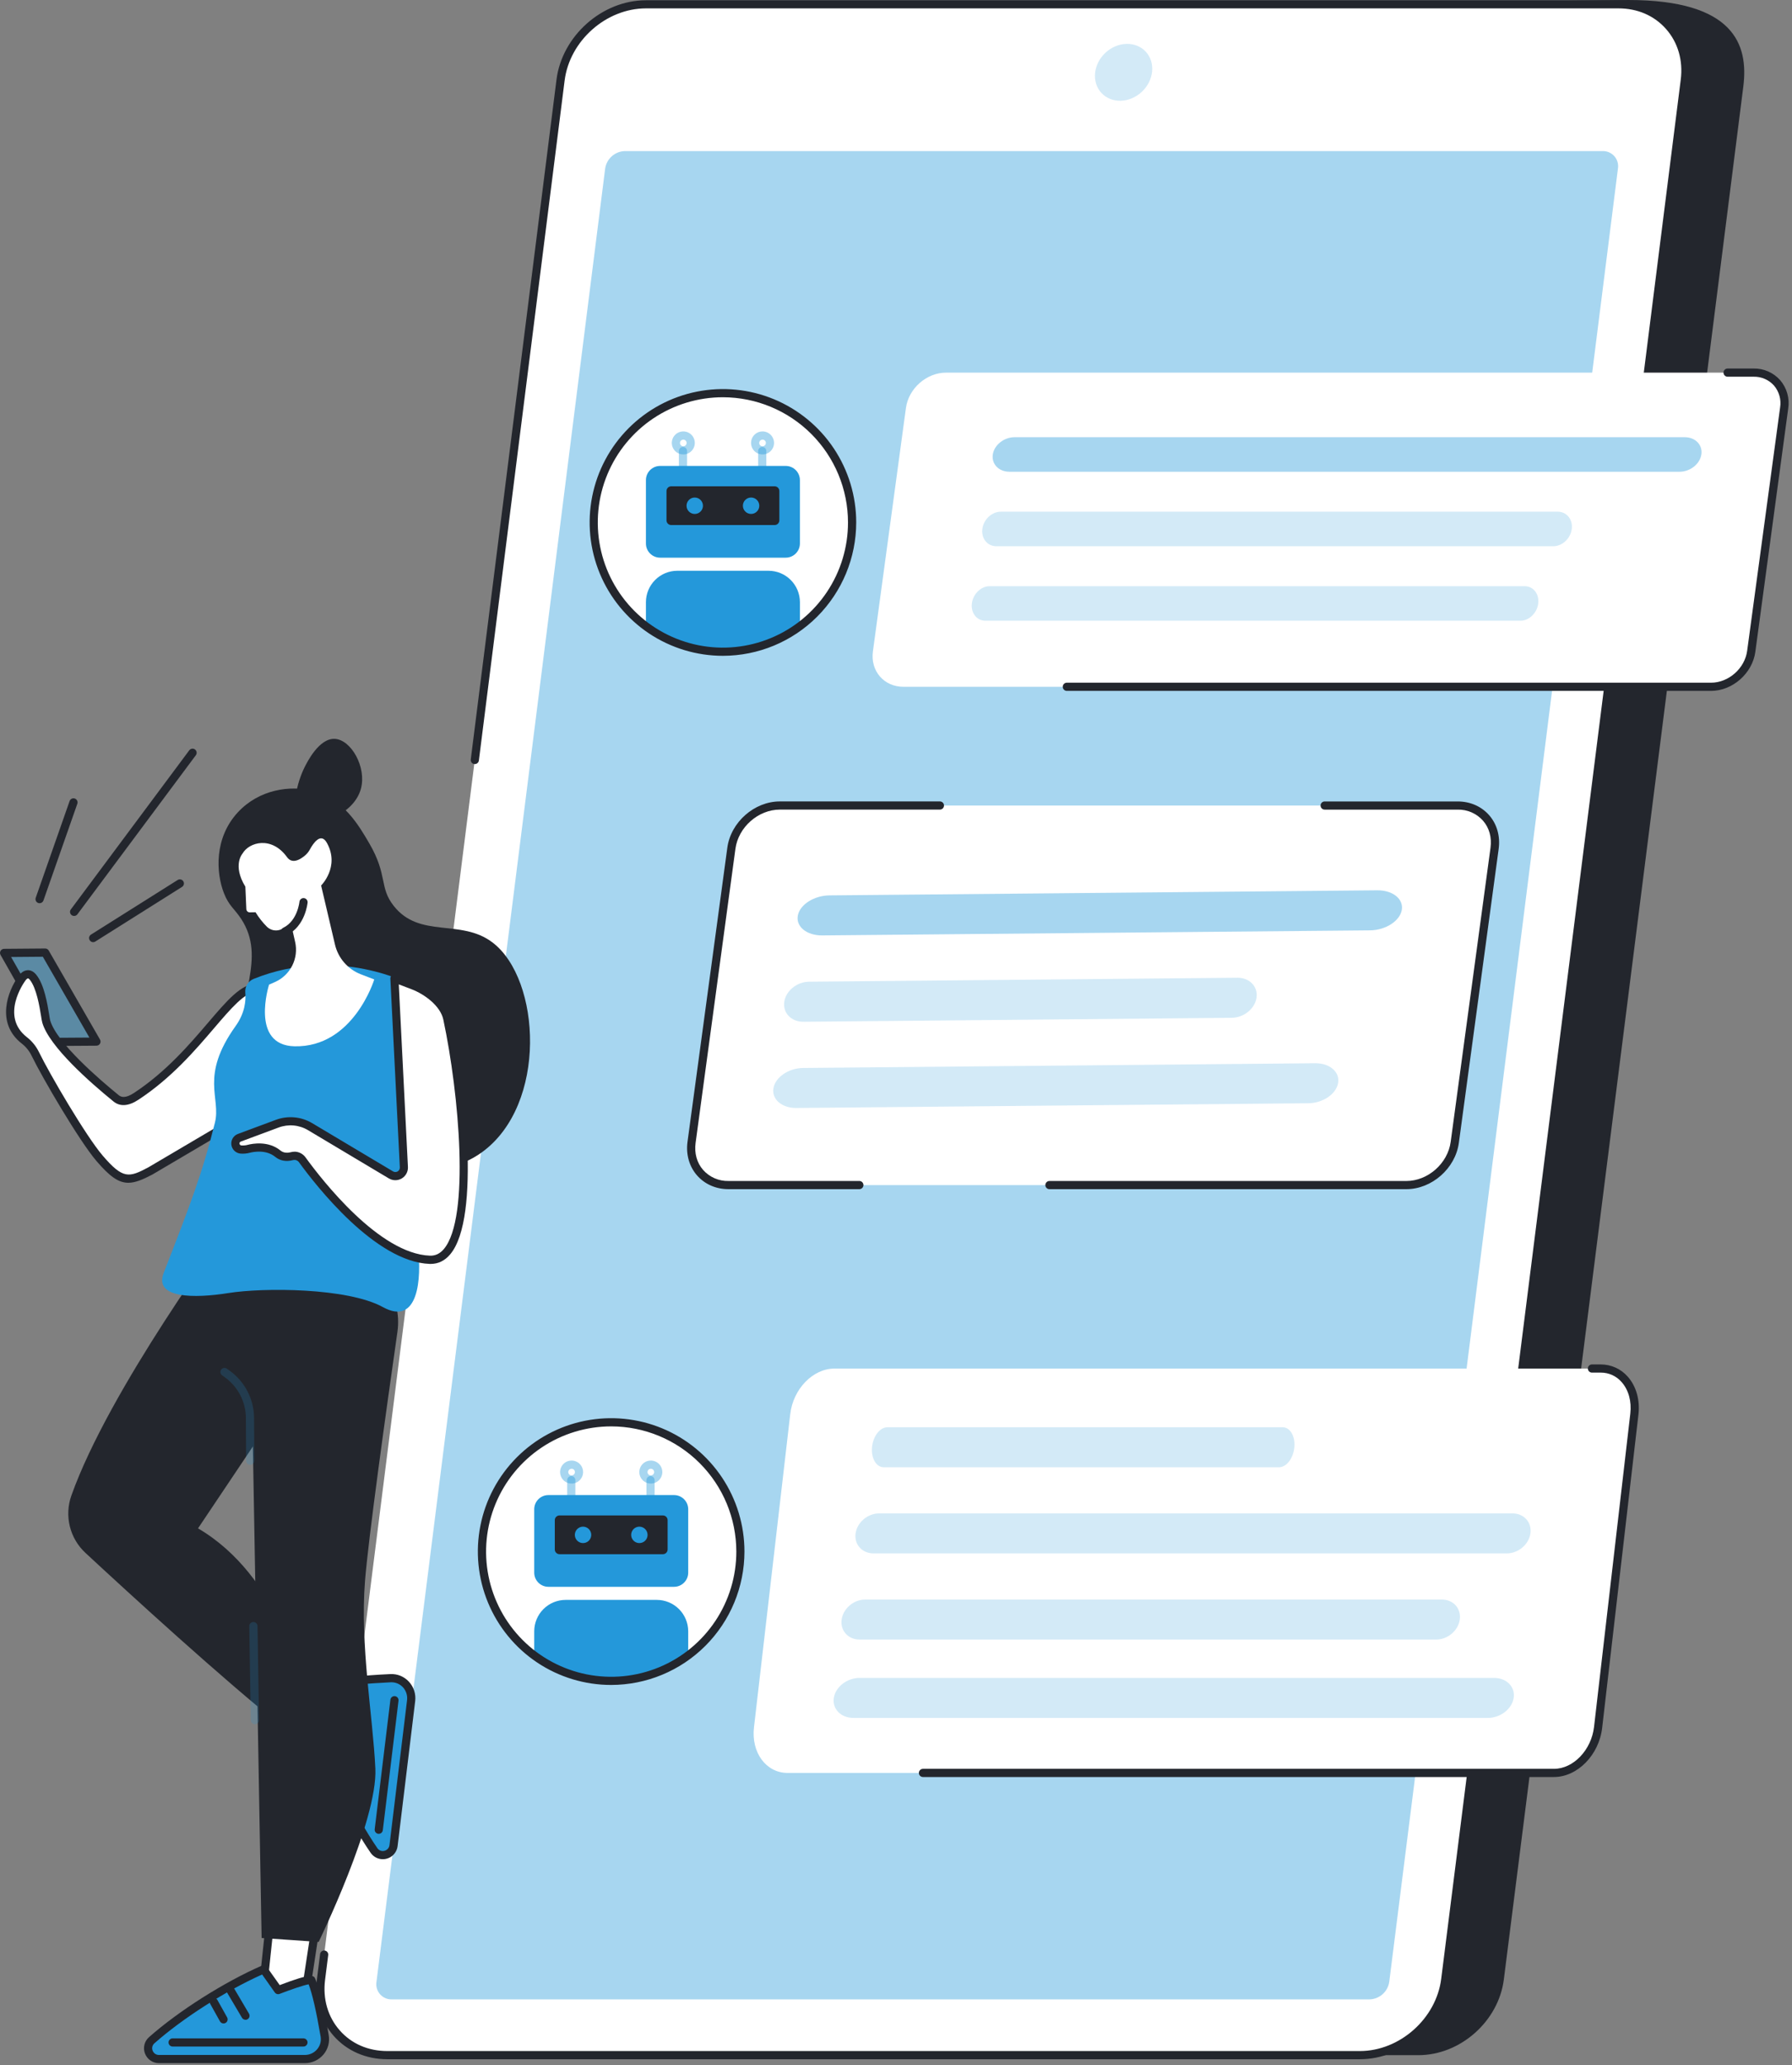 <svg xmlns="http://www.w3.org/2000/svg" width="422" height="486" viewBox="0 0 422 486" fill="none"><rect x="0" y="0" width="422" height="486" fill="#808080" stroke="none"/><g clip-path="url(#clip0_220_293)"><path d="M334.02 483.662H105.001C95.131 483.662 88.14 475.684 89.386 465.849L145.777 20.353C147.022 10.518 156.033 2.54 165.903 2.54L383.426 0C408.392 0 411.783 10.518 410.537 20.353L354.14 465.849C352.901 475.684 343.89 483.662 334.02 483.662Z" fill="#23262D"></path><path d="M320.234 483.662H91.216C81.346 483.662 74.355 475.662 75.601 465.791L131.992 18.879C133.237 9.009 142.248 1.011 152.118 1.011H381.134C391.004 1.011 397.994 9.011 396.749 18.879L340.358 465.791C339.113 475.662 330.105 483.662 320.234 483.662Z" fill="white"></path><path d="M88.655 466.406L142.509 39.681C142.672 38.556 143.228 37.525 144.078 36.77C144.928 36.015 146.017 35.585 147.153 35.556H377.403C377.926 35.542 378.445 35.644 378.924 35.854C379.403 36.065 379.83 36.378 380.174 36.772C380.519 37.165 380.772 37.63 380.916 38.133C381.06 38.636 381.092 39.165 381.008 39.681L327.155 466.406C326.991 467.531 326.436 468.562 325.586 469.317C324.736 470.072 323.646 470.502 322.51 470.531H92.257C91.735 470.544 91.216 470.442 90.737 470.232C90.258 470.021 89.832 469.708 89.488 469.314C89.144 468.921 88.891 468.456 88.747 467.953C88.603 467.451 88.572 466.922 88.655 466.406Z" fill="#2498DA" fill-opacity="0.4"></path><path d="M268.9 21.602C271.77 18.906 272.171 14.67 269.795 12.14C267.419 9.609 263.165 9.743 260.295 12.439C257.425 15.134 257.024 19.371 259.4 21.901C261.776 24.431 266.029 24.297 268.9 21.602Z" fill="#2498DA" fill-opacity="0.2"></path><path d="M320.236 484.622H91.217C86.189 484.622 81.695 482.666 78.563 479.107C75.431 475.547 74.005 470.743 74.647 465.666L75.373 459.918C75.383 459.788 75.419 459.661 75.479 459.545C75.54 459.429 75.623 459.327 75.724 459.245C75.826 459.162 75.942 459.101 76.068 459.065C76.193 459.029 76.325 459.019 76.454 459.035C76.584 459.052 76.709 459.094 76.821 459.16C76.934 459.226 77.032 459.314 77.109 459.419C77.187 459.524 77.242 459.644 77.272 459.771C77.302 459.898 77.305 460.03 77.283 460.159L76.557 465.904C75.976 470.427 77.213 474.662 80.009 477.835C82.804 481.008 86.749 482.692 91.217 482.692H320.236C329.621 482.692 338.234 475.054 339.396 465.666L395.798 18.759C396.379 14.236 395.142 10.001 392.346 6.83C389.551 3.66 385.603 1.971 381.138 1.971H152.117C142.734 1.971 134.118 9.611 132.957 19L112.766 179.019C112.723 179.263 112.588 179.481 112.389 179.628C112.19 179.775 111.942 179.84 111.696 179.809C111.451 179.778 111.227 179.653 111.07 179.462C110.914 179.27 110.837 179.025 110.856 178.779L131.047 18.759C132.347 8.442 141.796 0.061 152.117 0.061H381.135C386.16 0.061 390.654 2.017 393.786 5.576C396.919 9.135 398.344 13.943 397.705 19.02L341.314 465.909C340.014 476.23 330.559 484.622 320.236 484.622Z" fill="#23262D"></path><path d="M343.272 189.578C348.828 189.578 352.721 194.081 351.981 199.634L342.607 268.842C341.855 274.395 336.743 278.898 331.187 278.898H171.553C165.997 278.898 162.107 274.395 162.859 268.842L172.232 199.634C172.987 194.081 178.099 189.578 183.653 189.578H343.272Z" fill="white"></path><path d="M202.422 279.859H171.551C168.599 279.859 165.969 278.698 164.143 276.617C162.317 274.535 161.498 271.681 161.902 268.712L171.278 199.498C172.091 193.492 177.642 188.606 183.651 188.606H221.286C221.416 188.599 221.547 188.618 221.67 188.663C221.793 188.709 221.906 188.778 222.001 188.868C222.096 188.958 222.172 189.067 222.224 189.187C222.276 189.308 222.302 189.437 222.302 189.568C222.302 189.699 222.276 189.829 222.224 189.949C222.172 190.07 222.096 190.178 222.001 190.268C221.906 190.358 221.793 190.428 221.67 190.473C221.547 190.518 221.416 190.538 221.286 190.531H183.651C178.568 190.531 173.874 194.667 173.186 199.756L163.809 268.961C163.481 271.385 164.099 273.653 165.591 275.348C166.339 276.184 167.259 276.848 168.288 277.294C169.317 277.74 170.43 277.958 171.551 277.932H202.422C202.668 277.945 202.9 278.052 203.069 278.231C203.238 278.41 203.333 278.647 203.333 278.894C203.333 279.14 203.238 279.377 203.069 279.556C202.9 279.735 202.668 279.843 202.422 279.856V279.859Z" fill="#23262D"></path><path d="M331.174 279.859H247.083C246.837 279.846 246.605 279.738 246.436 279.559C246.266 279.38 246.172 279.143 246.172 278.897C246.172 278.65 246.266 278.413 246.436 278.234C246.605 278.055 246.837 277.948 247.083 277.935H331.174C336.257 277.935 340.952 273.798 341.625 268.712L351.002 199.507C351.33 197.083 350.712 194.816 349.219 193.12C348.472 192.284 347.552 191.62 346.523 191.174C345.494 190.728 344.381 190.511 343.26 190.537H312C311.869 190.544 311.738 190.524 311.615 190.479C311.492 190.434 311.38 190.364 311.284 190.274C311.189 190.184 311.114 190.076 311.062 189.955C311.01 189.835 310.983 189.705 310.983 189.574C310.983 189.443 311.01 189.313 311.062 189.193C311.114 189.073 311.189 188.964 311.284 188.874C311.38 188.784 311.492 188.714 311.615 188.669C311.738 188.624 311.869 188.605 312 188.612H343.274C346.226 188.612 348.857 189.773 350.685 191.854C352.514 193.936 353.327 196.79 352.924 199.762L343.547 268.967C342.734 274.976 337.184 279.859 331.174 279.859Z" fill="#23262D"></path><path d="M322.628 218.948L193.644 220.138C189.986 220.173 187.405 218.089 187.876 215.493C188.346 212.898 191.693 210.753 195.351 210.718L324.334 209.525C327.992 209.493 330.576 211.577 330.106 214.17C329.635 216.762 326.285 218.916 322.628 218.948Z" fill="#2498DA" fill-opacity="0.4"></path><path d="M290.066 239.528L189.207 240.46C186.347 240.486 184.324 238.399 184.687 235.795C185.05 233.191 187.662 231.06 190.522 231.034L291.381 230.102C294.243 230.076 296.267 232.163 295.904 234.767C295.541 237.371 292.925 239.502 290.066 239.528Z" fill="#2498DA" fill-opacity="0.2"></path><path d="M308.126 259.634L187.532 260.751C184.115 260.783 181.697 258.699 182.138 256.106C182.579 253.514 185.703 251.369 189.123 251.337L309.716 250.222C313.136 250.19 315.552 252.274 315.113 254.867C314.675 257.459 311.545 259.605 308.126 259.634Z" fill="#2498DA" fill-opacity="0.2"></path><path d="M412.952 87.694C417.55 87.694 420.77 91.422 420.149 96.02L412.389 153.305C411.765 157.904 407.532 161.631 402.934 161.631H212.758C208.162 161.631 204.94 157.904 205.561 153.305L213.338 96.02C213.959 91.422 218.192 87.694 222.79 87.694H412.952Z" fill="white"></path><path d="M402.938 162.592H251.282C251.151 162.599 251.021 162.579 250.898 162.534C250.775 162.489 250.662 162.419 250.567 162.329C250.472 162.239 250.396 162.131 250.344 162.01C250.292 161.89 250.266 161.76 250.266 161.629C250.266 161.498 250.292 161.369 250.344 161.248C250.396 161.128 250.472 161.019 250.567 160.929C250.662 160.839 250.775 160.769 250.898 160.724C251.021 160.679 251.151 160.66 251.282 160.667H402.938C407.067 160.667 410.878 157.308 411.438 153.177L419.198 95.889C419.345 94.978 419.293 94.046 419.046 93.157C418.798 92.268 418.361 91.443 417.764 90.739C417.161 90.065 416.419 89.529 415.589 89.169C414.759 88.809 413.861 88.634 412.957 88.655H406.887C406.756 88.662 406.625 88.642 406.502 88.597C406.379 88.552 406.266 88.483 406.171 88.392C406.076 88.302 406 88.194 405.948 88.073C405.897 87.953 405.87 87.823 405.87 87.692C405.87 87.561 405.897 87.432 405.948 87.311C406 87.191 406.076 87.083 406.171 86.993C406.266 86.902 406.379 86.833 406.502 86.788C406.625 86.743 406.756 86.723 406.887 86.73H412.957C414.136 86.707 415.306 86.94 416.386 87.413C417.466 87.886 418.43 88.588 419.213 89.471C419.992 90.38 420.565 91.448 420.892 92.601C421.219 93.754 421.292 94.964 421.105 96.147L413.36 153.435C412.661 158.484 407.993 162.592 402.938 162.592Z" fill="#23262D"></path><path d="M395.526 111.02H237.701C235.207 111.02 233.456 109.197 233.796 106.956C234.136 104.715 236.429 102.892 238.926 102.892H396.751C399.244 102.892 400.995 104.715 400.655 106.956C400.316 109.197 398.019 111.02 395.526 111.02Z" fill="#2498DA" fill-opacity="0.4"></path><path d="M365.78 128.551H234.636C232.526 128.551 231.045 126.728 231.333 124.487C231.62 122.246 233.562 120.423 235.687 120.423H366.831C368.944 120.423 370.422 122.246 370.137 124.487C369.853 126.728 367.893 128.551 365.78 128.551Z" fill="#2498DA" fill-opacity="0.2"></path><path d="M358.049 146.083H232.059C230.027 146.083 228.592 144.259 228.865 142.018C229.138 139.777 231.016 137.954 233.054 137.954H359.045C361.077 137.954 362.511 139.777 362.238 142.018C361.965 144.259 360.087 146.083 358.049 146.083Z" fill="#2498DA" fill-opacity="0.2"></path><path d="M376.97 322.08C382.03 322.08 385.577 326.876 384.892 332.792L376.352 406.529C375.664 412.445 371.007 417.241 365.947 417.241H185.473C180.413 417.241 176.868 412.445 177.553 406.529L186.094 332.792C186.779 326.876 191.436 322.08 196.496 322.08H376.97Z" fill="white"></path><path d="M301.194 345.302H208.114C206.352 345.302 205.116 343.195 205.354 340.596C205.592 337.998 207.217 335.888 208.979 335.888H302.047C303.812 335.888 305.046 337.995 304.808 340.596C304.57 343.198 302.959 345.302 301.194 345.302Z" fill="#2498DA" fill-opacity="0.2"></path><path d="M354.831 365.576H205.715C203.013 365.576 201.117 363.468 201.483 360.87C201.848 358.272 204.339 356.161 207.042 356.161H356.17C358.875 356.161 360.768 358.269 360.402 360.87C360.036 363.471 357.534 365.576 354.831 365.576Z" fill="#2498DA" fill-opacity="0.2"></path><path d="M338.224 385.85H202.416C199.722 385.85 197.832 383.742 198.198 381.144C198.563 378.546 201.043 376.436 203.737 376.436H339.545C342.242 376.436 344.129 378.543 343.766 381.144C343.403 383.745 340.918 385.85 338.224 385.85Z" fill="#2498DA" fill-opacity="0.2"></path><path d="M350.386 404.293H200.98C198.027 404.293 195.958 402.186 196.358 399.588C196.759 396.989 199.476 394.879 202.428 394.879H351.835C354.787 394.879 356.857 396.986 356.456 399.588C356.056 402.189 353.338 404.293 350.386 404.293Z" fill="#2498DA" fill-opacity="0.2"></path><path d="M200.677 123.32C200.874 106.517 187.412 92.737 170.609 92.54C153.806 92.344 140.025 105.806 139.828 122.609C139.632 139.412 153.094 153.192 169.897 153.389C186.7 153.585 200.481 140.123 200.677 123.32Z" fill="white"></path><path d="M188.374 147.386V141.696C188.368 139.742 187.588 137.869 186.206 136.488C184.824 135.106 182.951 134.328 180.997 134.322H159.486C157.532 134.328 155.659 135.106 154.277 136.488C152.895 137.869 152.116 139.742 152.109 141.696V147.563C152.109 150.594 170.239 153.389 170.239 153.389C170.239 153.389 188.374 150.771 188.374 147.386Z" fill="#2498DA"></path><path d="M170.24 154.339C164.032 154.339 157.964 152.497 152.803 149.048C147.642 145.599 143.619 140.697 141.244 134.961C138.869 129.226 138.248 122.915 139.459 116.827C140.67 110.738 143.66 105.146 148.05 100.757C152.439 96.367 158.032 93.378 164.121 92.167C170.209 90.957 176.52 91.578 182.255 93.954C187.99 96.33 192.892 100.353 196.341 105.514C199.789 110.676 201.63 116.744 201.63 122.952C201.621 131.274 198.311 139.252 192.426 145.137C186.541 151.021 178.562 154.331 170.24 154.339ZM170.24 93.489C164.413 93.488 158.716 95.215 153.87 98.452C149.024 101.688 145.247 106.289 143.016 111.673C140.785 117.056 140.201 122.981 141.337 128.696C142.473 134.412 145.279 139.662 149.399 143.783C153.519 147.904 158.769 150.711 164.484 151.848C170.199 152.985 176.124 152.402 181.508 150.172C186.892 147.943 191.493 144.166 194.731 139.321C197.969 134.476 199.697 128.779 199.697 122.952C199.688 115.142 196.581 107.654 191.059 102.131C185.537 96.608 178.05 93.5 170.24 93.489Z" fill="#23262D"></path><path d="M179.498 111.284C179.242 111.284 178.998 111.182 178.818 111.001C178.638 110.82 178.537 110.576 178.537 110.321V106.198C178.529 106.067 178.549 105.937 178.594 105.814C178.639 105.691 178.709 105.578 178.799 105.483C178.889 105.388 178.998 105.312 179.118 105.26C179.238 105.208 179.368 105.182 179.499 105.182C179.63 105.182 179.76 105.208 179.88 105.26C180 105.312 180.109 105.388 180.199 105.483C180.289 105.578 180.359 105.691 180.404 105.814C180.449 105.937 180.468 106.067 180.461 106.198V110.321C180.461 110.576 180.36 110.821 180.179 111.002C179.998 111.183 179.753 111.284 179.498 111.284Z" fill="#2498DA" fill-opacity="0.4"></path><path d="M179.575 106.947C179.039 106.948 178.515 106.79 178.069 106.492C177.623 106.195 177.276 105.772 177.07 105.277C176.865 104.782 176.811 104.238 176.915 103.712C177.019 103.187 177.277 102.704 177.656 102.325C178.034 101.946 178.517 101.687 179.042 101.583C179.568 101.478 180.113 101.531 180.608 101.736C181.103 101.941 181.526 102.288 181.824 102.734C182.121 103.179 182.28 103.703 182.28 104.239C182.28 104.956 181.994 105.644 181.487 106.152C180.98 106.66 180.292 106.946 179.575 106.947ZM179.575 103.464C179.419 103.463 179.267 103.509 179.138 103.595C179.009 103.68 178.908 103.803 178.848 103.946C178.789 104.09 178.773 104.247 178.803 104.4C178.833 104.552 178.908 104.692 179.018 104.802C179.127 104.912 179.267 104.986 179.42 105.016C179.572 105.047 179.73 105.031 179.873 104.971C180.016 104.911 180.139 104.81 180.225 104.681C180.311 104.552 180.356 104.4 180.356 104.245C180.356 104.142 180.337 104.039 180.298 103.944C180.259 103.849 180.202 103.762 180.129 103.689C180.056 103.616 179.97 103.557 179.875 103.518C179.78 103.478 179.678 103.458 179.575 103.458V103.464Z" fill="#2498DA" fill-opacity="0.4"></path><path d="M160.836 111.284C160.581 111.284 160.336 111.183 160.155 111.002C159.974 110.821 159.873 110.576 159.873 110.321V106.198C159.865 106.067 159.885 105.937 159.93 105.814C159.975 105.691 160.045 105.578 160.135 105.483C160.225 105.388 160.334 105.312 160.454 105.26C160.574 105.208 160.704 105.182 160.835 105.182C160.966 105.182 161.096 105.208 161.216 105.26C161.336 105.312 161.445 105.388 161.535 105.483C161.625 105.578 161.695 105.691 161.74 105.814C161.785 105.937 161.804 106.067 161.797 106.198V110.321C161.797 110.576 161.696 110.82 161.516 111.001C161.336 111.182 161.091 111.284 160.836 111.284Z" fill="#2498DA" fill-opacity="0.4"></path><path d="M160.912 106.947C160.376 106.947 159.852 106.788 159.407 106.491C158.961 106.193 158.614 105.77 158.409 105.275C158.204 104.78 158.151 104.236 158.255 103.71C158.36 103.185 158.618 102.702 158.996 102.324C159.375 101.945 159.858 101.687 160.383 101.582C160.909 101.478 161.453 101.531 161.948 101.736C162.443 101.941 162.866 102.289 163.164 102.734C163.461 103.179 163.62 103.703 163.62 104.239C163.619 104.957 163.333 105.645 162.825 106.152C162.318 106.66 161.63 106.946 160.912 106.947ZM160.912 103.464C160.756 103.463 160.604 103.509 160.475 103.595C160.346 103.68 160.245 103.803 160.185 103.946C160.125 104.09 160.11 104.247 160.14 104.4C160.17 104.552 160.245 104.692 160.354 104.802C160.464 104.912 160.604 104.986 160.757 105.016C160.909 105.047 161.067 105.031 161.21 104.971C161.353 104.911 161.476 104.81 161.562 104.681C161.648 104.552 161.693 104.4 161.693 104.245C161.693 104.142 161.674 104.039 161.635 103.944C161.596 103.849 161.538 103.762 161.466 103.689C161.393 103.616 161.307 103.557 161.212 103.518C161.117 103.478 161.015 103.458 160.912 103.458V103.464Z" fill="#2498DA" fill-opacity="0.4"></path><path d="M185.032 109.655H155.448C153.604 109.655 152.109 111.15 152.109 112.994V127.904C152.109 129.747 153.604 131.242 155.448 131.242H185.032C186.876 131.242 188.371 129.747 188.371 127.904V112.994C188.371 111.15 186.876 109.655 185.032 109.655Z" fill="#2498DA"></path><path d="M182.416 114.445H158.069C157.455 114.445 156.957 114.943 156.957 115.557V122.455C156.957 123.069 157.455 123.567 158.069 123.567H182.416C183.03 123.567 183.528 123.069 183.528 122.455V115.557C183.528 114.943 183.03 114.445 182.416 114.445Z" fill="#23262D"></path><path d="M165.537 119.02C165.537 119.402 165.423 119.776 165.211 120.093C164.999 120.411 164.697 120.658 164.344 120.804C163.991 120.95 163.603 120.988 163.229 120.914C162.854 120.839 162.51 120.655 162.24 120.384C161.97 120.114 161.787 119.77 161.713 119.395C161.638 119.021 161.677 118.632 161.824 118.28C161.97 117.927 162.218 117.626 162.536 117.414C162.854 117.202 163.227 117.089 163.609 117.09C163.863 117.09 164.113 117.14 164.348 117.237C164.582 117.334 164.794 117.476 164.973 117.655C165.152 117.835 165.294 118.048 165.391 118.282C165.488 118.516 165.537 118.767 165.537 119.02Z" fill="#2498DA"></path><path d="M176.876 120.948C177.942 120.948 178.806 120.084 178.806 119.017C178.806 117.951 177.942 117.087 176.876 117.087C175.81 117.087 174.945 117.951 174.945 119.017C174.945 120.084 175.81 120.948 176.876 120.948Z" fill="#2498DA"></path><path d="M165.447 386.661C177.329 374.779 177.329 355.514 165.447 343.632C153.564 331.749 134.299 331.749 122.417 343.632C110.535 355.514 110.535 374.779 122.417 386.661C134.299 398.543 153.564 398.543 165.447 386.661Z" fill="white"></path><path d="M162.066 389.581V383.894C162.06 381.942 161.283 380.071 159.903 378.689C158.523 377.307 156.654 376.527 154.701 376.518H133.181C131.227 376.524 129.354 377.303 127.972 378.685C126.59 380.067 125.811 381.94 125.805 383.894V389.758C125.805 392.789 143.934 395.585 143.934 395.585C143.934 395.585 162.066 392.966 162.066 389.581Z" fill="#2498DA"></path><path d="M143.933 396.536C137.724 396.539 131.654 394.7 126.49 391.252C121.327 387.804 117.302 382.902 114.924 377.167C112.546 371.431 111.923 365.119 113.133 359.029C114.343 352.939 117.332 347.345 121.721 342.954C126.111 338.563 131.704 335.572 137.793 334.36C143.883 333.148 150.195 333.769 155.931 336.144C161.668 338.52 166.571 342.543 170.021 347.705C173.47 352.868 175.312 358.937 175.312 365.146C175.303 373.466 171.994 381.444 166.112 387.328C160.229 393.213 152.253 396.524 143.933 396.536ZM143.933 335.683C138.105 335.683 132.408 337.412 127.563 340.65C122.717 343.887 118.94 348.489 116.71 353.874C114.48 359.258 113.897 365.183 115.034 370.899C116.171 376.614 118.978 381.865 123.099 385.985C127.22 390.106 132.471 392.912 138.186 394.049C143.902 395.185 149.827 394.601 155.211 392.371C160.595 390.14 165.197 386.363 168.434 381.517C171.672 376.671 173.399 370.974 173.399 365.146C173.389 357.334 170.282 349.845 164.758 344.322C159.234 338.799 151.745 335.692 143.933 335.683Z" fill="#23262D"></path><path d="M153.192 353.479C152.937 353.479 152.692 353.378 152.511 353.197C152.331 353.017 152.229 352.773 152.228 352.518V348.393C152.221 348.262 152.24 348.131 152.286 348.008C152.331 347.885 152.4 347.772 152.49 347.677C152.58 347.582 152.689 347.506 152.809 347.455C152.93 347.403 153.059 347.376 153.19 347.376C153.321 347.376 153.451 347.403 153.571 347.455C153.692 347.506 153.8 347.582 153.89 347.677C153.98 347.772 154.05 347.885 154.095 348.008C154.14 348.131 154.16 348.262 154.153 348.393V352.518C154.153 352.773 154.051 353.017 153.871 353.197C153.691 353.378 153.447 353.479 153.192 353.479Z" fill="#2498DA" fill-opacity="0.4"></path><path d="M153.266 349.142C152.73 349.142 152.206 348.984 151.761 348.687C151.315 348.389 150.967 347.967 150.762 347.472C150.556 346.977 150.502 346.432 150.606 345.906C150.711 345.381 150.968 344.898 151.347 344.519C151.726 344.14 152.208 343.882 152.734 343.777C153.259 343.672 153.804 343.726 154.299 343.931C154.794 344.135 155.217 344.483 155.515 344.928C155.813 345.374 155.972 345.897 155.972 346.433C155.971 347.151 155.686 347.839 155.179 348.346C154.671 348.854 153.984 349.14 153.266 349.142ZM153.266 345.658C153.111 345.657 152.959 345.703 152.83 345.789C152.7 345.875 152.599 345.997 152.54 346.141C152.48 346.284 152.464 346.442 152.494 346.594C152.524 346.746 152.599 346.886 152.709 346.996C152.819 347.106 152.959 347.181 153.111 347.211C153.263 347.241 153.421 347.225 153.564 347.165C153.708 347.106 153.83 347.005 153.916 346.875C154.002 346.746 154.048 346.594 154.047 346.439C154.047 346.336 154.027 346.234 153.988 346.139C153.949 346.044 153.892 345.957 153.819 345.884C153.747 345.811 153.661 345.753 153.566 345.713C153.471 345.673 153.369 345.653 153.266 345.652V345.658Z" fill="#2498DA" fill-opacity="0.4"></path><path d="M134.529 353.479C134.274 353.479 134.03 353.378 133.849 353.197C133.669 353.017 133.568 352.773 133.568 352.518V348.393C133.561 348.262 133.58 348.131 133.625 348.008C133.67 347.885 133.74 347.772 133.83 347.677C133.92 347.582 134.029 347.506 134.149 347.455C134.27 347.403 134.399 347.376 134.53 347.376C134.661 347.376 134.791 347.403 134.911 347.455C135.032 347.506 135.14 347.582 135.23 347.677C135.32 347.772 135.39 347.885 135.435 348.008C135.48 348.131 135.5 348.262 135.493 348.393V352.518C135.492 352.773 135.39 353.017 135.209 353.197C135.029 353.378 134.784 353.479 134.529 353.479Z" fill="#2498DA" fill-opacity="0.4"></path><path d="M134.603 349.142C134.067 349.142 133.544 348.983 133.098 348.685C132.653 348.388 132.306 347.965 132.101 347.47C131.896 346.975 131.842 346.43 131.947 345.905C132.051 345.379 132.309 344.897 132.688 344.518C133.067 344.139 133.549 343.881 134.075 343.777C134.6 343.672 135.145 343.726 135.64 343.931C136.134 344.136 136.557 344.483 136.855 344.928C137.153 345.374 137.312 345.897 137.312 346.433C137.312 347.151 137.026 347.84 136.518 348.348C136.01 348.856 135.321 349.142 134.603 349.142ZM134.603 345.658C134.448 345.658 134.296 345.704 134.167 345.79C134.038 345.877 133.938 345.999 133.879 346.143C133.819 346.286 133.804 346.444 133.835 346.596C133.865 346.748 133.94 346.888 134.05 346.997C134.16 347.107 134.3 347.181 134.452 347.211C134.604 347.241 134.762 347.225 134.905 347.165C135.048 347.105 135.17 347.004 135.256 346.875C135.342 346.746 135.387 346.594 135.387 346.439C135.387 346.336 135.367 346.234 135.328 346.138C135.289 346.043 135.231 345.956 135.158 345.883C135.085 345.81 134.999 345.752 134.904 345.712C134.808 345.673 134.706 345.652 134.603 345.652V345.658Z" fill="#2498DA" fill-opacity="0.4"></path><path d="M158.728 351.851H129.143C127.299 351.851 125.805 353.345 125.805 355.189V370.099C125.805 371.943 127.299 373.437 129.143 373.437H158.728C160.572 373.437 162.066 371.943 162.066 370.099V355.189C162.066 353.345 160.572 351.851 158.728 351.851Z" fill="#2498DA"></path><path d="M156.108 356.641H131.76C131.146 356.641 130.648 357.138 130.648 357.752V364.65C130.648 365.264 131.146 365.762 131.76 365.762H156.108C156.722 365.762 157.22 365.264 157.22 364.65V357.752C157.22 357.138 156.722 356.641 156.108 356.641Z" fill="#23262D"></path><path d="M139.232 361.216C139.232 361.597 139.119 361.971 138.907 362.288C138.695 362.606 138.393 362.853 138.04 362.999C137.688 363.145 137.299 363.184 136.925 363.109C136.55 363.035 136.207 362.851 135.937 362.581C135.667 362.311 135.483 361.967 135.408 361.592C135.334 361.218 135.372 360.83 135.518 360.477C135.664 360.124 135.912 359.823 136.229 359.611C136.547 359.398 136.92 359.285 137.302 359.285C137.814 359.285 138.305 359.489 138.667 359.851C139.029 360.213 139.232 360.704 139.232 361.216Z" fill="#2498DA"></path><path d="M152.498 361.216C152.498 361.597 152.384 361.971 152.172 362.288C151.96 362.606 151.659 362.853 151.306 362.999C150.953 363.145 150.565 363.184 150.191 363.109C149.816 363.035 149.472 362.851 149.202 362.581C148.932 362.311 148.748 361.967 148.674 361.592C148.599 361.218 148.638 360.83 148.784 360.477C148.93 360.124 149.177 359.823 149.495 359.611C149.812 359.398 150.185 359.285 150.567 359.285C151.079 359.285 151.57 359.489 151.932 359.851C152.294 360.213 152.498 360.704 152.498 361.216Z" fill="#2498DA"></path><path d="M365.945 418.202H217.403C217.273 418.209 217.142 418.19 217.019 418.144C216.896 418.099 216.783 418.03 216.688 417.94C216.593 417.849 216.517 417.741 216.465 417.621C216.413 417.5 216.387 417.371 216.387 417.24C216.387 417.109 216.413 416.979 216.465 416.859C216.517 416.738 216.593 416.63 216.688 416.54C216.783 416.45 216.896 416.38 217.019 416.335C217.142 416.29 217.273 416.27 217.403 416.277H365.936C370.514 416.277 374.752 411.853 375.382 406.407L383.923 332.671C384.257 329.794 383.511 327.088 381.873 325.253C381.265 324.548 380.51 323.984 379.661 323.6C378.812 323.216 377.89 323.022 376.959 323.03H374.944C374.813 323.037 374.682 323.017 374.559 322.972C374.436 322.927 374.324 322.857 374.229 322.767C374.133 322.677 374.058 322.569 374.006 322.448C373.954 322.328 373.927 322.198 373.927 322.067C373.927 321.936 373.954 321.807 374.006 321.686C374.058 321.566 374.133 321.457 374.229 321.367C374.324 321.277 374.436 321.208 374.559 321.162C374.682 321.117 374.813 321.098 374.944 321.105H376.959C378.161 321.102 379.35 321.356 380.445 321.851C381.541 322.346 382.518 323.069 383.31 323.973C385.314 326.217 386.234 329.469 385.836 332.894L377.295 406.631C376.564 413.014 371.469 418.202 365.945 418.202Z" fill="#23262D"></path><path d="M74.802 450.37L70.947 475.649L61.613 470.906L64.278 445.682L74.802 450.37Z" fill="white"></path><path d="M70.946 476.614C70.795 476.614 70.646 476.578 70.511 476.509L61.178 471.763C61.004 471.675 60.861 471.536 60.768 471.365C60.675 471.194 60.637 470.998 60.658 470.805L63.323 445.583C63.339 445.432 63.39 445.286 63.473 445.159C63.556 445.031 63.667 444.925 63.799 444.849C63.931 444.773 64.079 444.73 64.231 444.722C64.383 444.714 64.534 444.743 64.673 444.805L75.194 449.494C75.387 449.579 75.546 449.725 75.648 449.911C75.749 450.096 75.786 450.31 75.754 450.518L71.899 475.798C71.876 475.948 71.817 476.091 71.728 476.214C71.638 476.337 71.521 476.438 71.385 476.506C71.25 476.577 71.099 476.614 70.946 476.614ZM62.641 470.349L70.189 474.192L73.733 450.968L65.094 447.119L62.641 470.349Z" fill="#23262D"></path><path d="M73.35 466.086C74.416 468.525 75.429 473.132 76.451 479.15C76.56 479.824 76.521 480.514 76.335 481.171C76.15 481.829 75.823 482.437 75.378 482.955C74.933 483.473 74.38 483.888 73.758 484.169C73.136 484.451 72.46 484.594 71.777 484.587H37.452C36.934 484.595 36.426 484.443 35.997 484.154C35.568 483.864 35.237 483.45 35.05 482.967C34.863 482.484 34.828 481.955 34.95 481.452C35.072 480.949 35.346 480.495 35.733 480.152C42.561 474.113 53.026 467.422 62.058 463.488L65.507 468.354C65.507 468.354 73.054 465.413 73.35 466.086Z" fill="#2498DA"></path><path d="M71.782 485.54H37.454C36.735 485.546 36.032 485.331 35.438 484.925C34.846 484.518 34.392 483.939 34.139 483.267C33.885 482.605 33.842 481.881 34.013 481.193C34.184 480.505 34.562 479.886 35.096 479.42C42.093 473.231 52.776 466.47 61.676 462.583C61.878 462.496 62.103 462.481 62.315 462.54C62.526 462.6 62.71 462.729 62.838 462.908L65.871 467.175C73.596 464.214 73.898 464.905 74.246 465.701C75.26 468.023 76.279 472.232 77.414 478.976C77.549 479.777 77.509 480.598 77.294 481.382C77.079 482.166 76.696 482.893 76.171 483.513C75.632 484.151 74.96 484.663 74.201 485.013C73.443 485.364 72.617 485.543 71.782 485.54ZM61.729 464.676C53.145 468.522 43.045 474.961 36.371 480.863C36.127 481.068 35.953 481.344 35.876 481.654C35.798 481.963 35.82 482.289 35.938 482.584C36.053 482.892 36.26 483.157 36.531 483.342C36.803 483.527 37.125 483.622 37.454 483.615H71.782C72.335 483.616 72.881 483.496 73.382 483.264C73.884 483.032 74.328 482.693 74.685 482.271C75.029 481.865 75.281 481.39 75.423 480.877C75.564 480.364 75.592 479.826 75.504 479.301C74.479 473.289 73.55 469.245 72.679 466.984C71.497 467.193 68.42 468.241 65.854 469.239C65.653 469.32 65.43 469.329 65.222 469.267C65.015 469.205 64.834 469.074 64.71 468.897L61.729 464.676Z" fill="#23262D"></path><path d="M71.404 481.63H40.708C40.577 481.637 40.446 481.618 40.323 481.573C40.2 481.528 40.088 481.458 39.993 481.368C39.898 481.278 39.822 481.169 39.77 481.049C39.718 480.929 39.691 480.799 39.691 480.668C39.691 480.537 39.718 480.407 39.77 480.287C39.822 480.167 39.898 480.058 39.993 479.968C40.088 479.878 40.2 479.808 40.323 479.763C40.446 479.718 40.577 479.698 40.708 479.706H71.404C71.535 479.698 71.666 479.718 71.789 479.763C71.912 479.808 72.025 479.878 72.12 479.968C72.215 480.058 72.291 480.167 72.343 480.287C72.394 480.407 72.421 480.537 72.421 480.668C72.421 480.799 72.394 480.929 72.343 481.049C72.291 481.169 72.215 481.278 72.12 481.368C72.025 481.458 71.912 481.528 71.789 481.573C71.666 481.618 71.535 481.637 71.404 481.63Z" fill="#23262D"></path><path d="M57.809 475.33C57.641 475.33 57.476 475.286 57.331 475.203C57.185 475.119 57.064 474.999 56.979 474.854L53.454 468.897C53.382 468.788 53.332 468.666 53.309 468.537C53.285 468.408 53.288 468.276 53.317 468.148C53.346 468.02 53.401 467.9 53.479 467.794C53.556 467.689 53.654 467.6 53.767 467.533C53.88 467.467 54.005 467.424 54.135 467.407C54.265 467.391 54.397 467.401 54.522 467.437C54.648 467.473 54.766 467.534 54.867 467.617C54.968 467.7 55.052 467.803 55.112 467.919L58.636 473.893C58.723 474.039 58.769 474.206 58.771 474.375C58.772 474.545 58.729 474.712 58.645 474.86C58.561 475.007 58.439 475.13 58.292 475.215C58.145 475.3 57.979 475.345 57.809 475.345V475.33Z" fill="#23262D"></path><path d="M52.645 476.2C52.474 476.2 52.305 476.154 52.157 476.067C52.01 475.981 51.887 475.856 51.803 475.707L49.521 471.617C49.397 471.394 49.365 471.131 49.434 470.886C49.504 470.64 49.667 470.432 49.89 470.307C50.112 470.183 50.375 470.151 50.621 470.221C50.867 470.29 51.075 470.454 51.199 470.676L53.484 474.766C53.546 474.877 53.585 474.998 53.6 475.124C53.614 475.249 53.604 475.377 53.57 475.498C53.535 475.62 53.477 475.733 53.399 475.832C53.32 475.932 53.223 476.014 53.112 476.076C52.97 476.157 52.809 476.2 52.645 476.2Z" fill="#23262D"></path><path d="M78.642 396.435C81.191 395.672 85.9 395.222 91.973 394.928C92.656 394.902 93.336 395.025 93.966 395.288C94.596 395.552 95.161 395.95 95.622 396.454C96.082 396.959 96.427 397.558 96.632 398.209C96.837 398.861 96.898 399.549 96.809 400.226L92.676 434.302C92.618 434.816 92.404 435.3 92.064 435.689C91.724 436.078 91.273 436.355 90.772 436.481C90.27 436.607 89.742 436.577 89.258 436.395C88.774 436.214 88.357 435.888 88.063 435.463C82.889 427.956 77.51 416.762 74.691 407.321L79.94 404.485C79.94 404.485 77.937 396.65 78.642 396.435Z" fill="#2498DA"></path><path d="M90.138 437.545C89.573 437.544 89.018 437.406 88.519 437.142C88.02 436.878 87.593 436.496 87.275 436.029C81.978 428.339 76.552 416.922 73.774 407.615C73.711 407.403 73.724 407.176 73.809 406.971C73.894 406.767 74.046 406.599 74.241 406.494L78.828 404.015C76.819 395.988 77.542 395.773 78.372 395.524C80.79 394.798 85.098 394.307 91.932 393.976C92.744 393.937 93.554 394.076 94.307 394.383C95.059 394.691 95.735 395.159 96.286 395.756C96.853 396.367 97.28 397.095 97.536 397.888C97.793 398.681 97.872 399.521 97.77 400.348L93.636 434.427C93.538 435.283 93.129 436.073 92.487 436.648C91.845 437.223 91.014 437.542 90.152 437.545H90.138ZM75.846 407.812C78.633 416.811 83.806 427.602 88.861 434.938C89.036 435.204 89.29 435.408 89.587 435.522C89.885 435.636 90.21 435.654 90.518 435.574C90.837 435.497 91.125 435.324 91.341 435.076C91.557 434.829 91.69 434.521 91.723 434.195L95.86 400.119C95.928 399.569 95.875 399.012 95.705 398.485C95.535 397.958 95.252 397.474 94.876 397.068C94.512 396.68 94.069 396.376 93.577 396.175C93.085 395.975 92.556 395.883 92.025 395.907C85.928 396.197 81.809 396.633 79.458 397.228C79.525 398.424 80.195 401.605 80.877 404.273C80.93 404.481 80.911 404.701 80.825 404.898C80.739 405.094 80.59 405.257 80.401 405.359L75.846 407.812Z" fill="#23262D"></path><path d="M89.196 431.562C89.156 431.565 89.116 431.565 89.077 431.562C88.951 431.547 88.83 431.507 88.72 431.445C88.61 431.383 88.513 431.3 88.435 431.2C88.357 431.101 88.299 430.987 88.266 430.865C88.232 430.743 88.222 430.616 88.238 430.491L91.936 400.009C91.967 399.756 92.097 399.525 92.298 399.368C92.499 399.21 92.754 399.139 93.007 399.17C93.261 399.201 93.491 399.331 93.649 399.532C93.806 399.733 93.877 399.988 93.846 400.241L90.148 430.723C90.118 430.955 90.005 431.168 89.83 431.322C89.655 431.476 89.429 431.562 89.196 431.562Z" fill="#23262D"></path><path d="M78.643 416.605C78.421 416.607 78.206 416.531 78.033 416.392C77.861 416.253 77.742 416.058 77.696 415.841C77.651 415.624 77.682 415.398 77.784 415.202C77.886 415.005 78.053 414.85 78.257 414.762L84.611 411.984C84.845 411.882 85.11 411.877 85.347 411.97C85.584 412.063 85.775 412.246 85.877 412.48C85.979 412.714 85.984 412.978 85.891 413.216C85.798 413.453 85.614 413.644 85.381 413.746L79.029 416.524C78.907 416.577 78.776 416.605 78.643 416.605Z" fill="#23262D"></path><path d="M80.904 420.835C80.681 420.835 80.465 420.757 80.293 420.615C80.121 420.473 80.003 420.276 79.96 420.057C79.916 419.839 79.951 419.612 80.056 419.415C80.162 419.219 80.332 419.065 80.538 418.98L84.873 417.206C85.109 417.109 85.373 417.11 85.609 417.208C85.844 417.306 86.031 417.494 86.128 417.73C86.225 417.966 86.224 418.231 86.126 418.466C86.028 418.702 85.84 418.889 85.604 418.986L81.255 420.762C81.144 420.809 81.025 420.833 80.904 420.835Z" fill="#23262D"></path><path d="M53.876 288.91C53.876 288.91 25.681 326.94 16.807 351.972C15.98 354.298 15.854 356.816 16.444 359.213C17.033 361.611 18.313 363.783 20.125 365.46C30.451 375.04 52.537 395.25 66.713 406.54L70.951 395.799C70.951 395.799 65.833 370.9 46.633 359.683L70.457 324.159L75.703 296.513L53.876 288.91Z" fill="#23262D"></path><path d="M80.689 295.483C84.739 296.217 88.348 298.492 90.755 301.832C93.163 305.171 94.182 309.313 93.598 313.388C90.948 331.901 86.747 361.996 85.952 372.14C84.77 387.177 87.81 403.907 88.393 416.187C88.977 428.467 75.039 457.012 75.039 457.012L61.61 456.086L59.119 316.332L55.508 290.733L80.689 295.483Z" fill="#23262D"></path><path d="M60.021 405.769C59.768 405.769 59.525 405.669 59.345 405.491C59.164 405.314 59.061 405.072 59.057 404.819L58.703 382.707C58.701 382.581 58.724 382.455 58.77 382.337C58.816 382.22 58.886 382.112 58.973 382.021C59.061 381.931 59.166 381.858 59.282 381.808C59.398 381.757 59.523 381.731 59.65 381.729C59.907 381.723 60.156 381.82 60.342 381.998C60.529 382.176 60.636 382.421 60.642 382.678L60.997 404.793C61.001 405.048 60.903 405.295 60.726 405.478C60.548 405.661 60.305 405.767 60.05 405.771L60.021 405.769Z" fill="#2498DA" fill-opacity="0.2"></path><path d="M58.929 344.727C58.675 344.728 58.431 344.628 58.25 344.449C58.069 344.27 57.967 344.026 57.965 343.772L57.907 333.698C57.894 331.83 57.44 329.992 56.583 328.332C55.725 326.673 54.488 325.239 52.972 324.148L52.275 323.648C52.078 323.495 51.948 323.272 51.912 323.025C51.877 322.778 51.938 322.527 52.083 322.325C52.229 322.122 52.447 321.984 52.692 321.939C52.938 321.894 53.191 321.946 53.399 322.083L54.096 322.586C55.857 323.855 57.295 325.522 58.291 327.452C59.288 329.381 59.816 331.518 59.832 333.69L59.887 343.76C59.888 343.886 59.864 344.012 59.816 344.128C59.769 344.245 59.698 344.352 59.61 344.441C59.521 344.531 59.416 344.603 59.299 344.652C59.183 344.701 59.058 344.726 58.932 344.727H58.929Z" fill="#2498DA" fill-opacity="0.2"></path><path d="M56.001 191.181C60.968 185.807 68.351 184.678 73.898 186.19C80.921 188.109 84.462 194.185 86.962 198.47C91.374 206.044 89.243 208.784 92.713 213.185C98.858 220.977 108.49 216.106 115.98 221.799C127.404 230.481 128.954 259.947 113.498 271.167C103.19 278.648 89.165 274.323 85.339 273.144C73.762 269.57 59.354 259.599 57.287 246.079C55.577 234.9 62.942 225.602 56.779 216.231C55.209 213.844 53.908 213.197 52.741 210.213C50.848 205.368 50.425 197.21 56.001 191.181Z" fill="#23262D"></path><path d="M70.963 192.508C68.324 190.366 69.996 184.054 71.683 180.649C72.315 179.375 75.146 173.665 78.87 173.885C82.697 174.114 86.357 180.533 84.993 185.619C83.286 191.977 74.054 195.013 70.963 192.508Z" fill="#23262D"></path><path d="M22.711 245.133L12.879 245.197L0.965 224.272L10.643 224.19L22.711 245.133Z" fill="#2498DA" fill-opacity="0.4"></path><path d="M12.877 246.161C12.707 246.161 12.54 246.116 12.393 246.03C12.246 245.945 12.125 245.822 12.041 245.674L0.139 224.749C0.052 224.603 0.005 224.436 0.004 224.267C0.002 224.097 0.046 223.93 0.13 223.782C0.214 223.635 0.336 223.512 0.483 223.427C0.629 223.342 0.796 223.297 0.966 223.297L10.642 223.219C10.811 223.218 10.977 223.263 11.123 223.347C11.27 223.432 11.391 223.554 11.475 223.701L23.546 244.64C23.631 244.786 23.677 244.952 23.678 245.122C23.679 245.291 23.636 245.458 23.552 245.605C23.468 245.752 23.346 245.875 23.2 245.96C23.054 246.046 22.888 246.091 22.718 246.092L12.883 246.158L12.877 246.161ZM2.612 225.219L13.434 244.231L21.052 244.181L10.087 225.158L2.612 225.219Z" fill="#23262D"></path><path d="M60.331 232.464C53.994 232.644 47.218 248.051 32.117 258.011C30.552 259.042 28.79 259.671 27.338 258.49C22.473 254.536 12.507 245.92 10.902 240.442C10.579 239.342 10.031 232.734 7.778 229.991C6.373 228.273 5.142 230.281 5.142 230.281C5.142 230.281 -1.456 239.26 5.755 244.857C6.833 245.702 7.704 246.783 8.301 248.016C10.983 253.532 19.567 268.067 23.431 272.581C28.471 278.468 30.337 278.265 35.394 275.577L58.517 261.95C58.517 261.95 64.602 232.345 60.331 232.464Z" fill="white"></path><path d="M30.216 278.353C27.876 278.353 25.812 276.846 22.697 273.211C18.7 268.54 10.008 253.732 7.433 248.44C6.9 247.339 6.123 246.375 5.16 245.621C-1.111 240.753 1.874 233.124 4.344 229.742C4.51 229.486 5.27 228.412 6.452 228.331C6.983 228.296 7.764 228.444 8.519 229.37C10.429 231.692 11.181 236.337 11.584 238.84C11.677 239.42 11.767 239.972 11.822 240.158C13.375 245.459 23.614 254.211 27.943 257.73C28.485 258.171 29.455 258.6 31.586 257.192C39.134 252.214 44.603 245.827 48.987 240.695C53.498 235.417 56.758 231.602 60.308 231.504C60.592 231.498 60.872 231.557 61.129 231.677C61.386 231.797 61.611 231.974 61.789 232.195C64.718 235.678 60.366 257.759 59.466 262.148C59.44 262.28 59.386 262.405 59.308 262.514C59.23 262.624 59.13 262.716 59.014 262.784L35.891 276.41C33.572 277.635 31.827 278.353 30.216 278.353ZM6.591 230.25C6.423 230.25 6.115 230.54 5.964 230.793L5.92 230.853C5.677 231.19 -0.031 239.15 6.347 244.1C7.54 245.032 8.505 246.223 9.169 247.584C11.709 252.809 20.256 267.373 24.166 271.943C28.97 277.554 30.367 277.151 34.945 274.715L57.655 261.332C60.204 248.806 61.856 234.778 60.311 233.42C57.629 233.536 54.459 237.246 50.441 241.937C45.976 247.163 40.42 253.662 32.631 258.792C30.277 260.345 28.276 260.487 26.718 259.213C21.167 254.705 11.607 246.3 9.964 240.689C9.84 240.178 9.744 239.66 9.674 239.139C9.326 236.988 8.603 232.514 7.021 230.578C6.823 230.337 6.666 230.25 6.591 230.25Z" fill="#23262D"></path><path d="M96.932 231.771C96.932 231.771 79.703 222.345 59.751 230.366C59.116 230.618 58.58 231.068 58.222 231.649C57.865 232.23 57.704 232.911 57.765 233.591C57.936 235.481 57.687 238.395 55.489 241.464C47.001 253.323 52.081 258.278 50.618 264.18C47.651 276.155 44.736 283.691 38.535 299.597C36.213 305.586 45.72 305.594 53.823 304.3C61.925 303.005 81.819 303.019 90.154 307.606C98.488 312.193 99.345 300.967 98.407 293.483C97.469 285.999 96.932 231.771 96.932 231.771Z" fill="#2498DA"></path><path d="M92.077 276.505L73.033 265.152C71.877 264.462 70.58 264.041 69.239 263.919C67.898 263.796 66.547 263.977 65.285 264.446L56.358 267.762C56.056 267.876 55.801 268.09 55.635 268.368C55.47 268.646 55.403 268.972 55.447 269.292C55.49 269.613 55.641 269.909 55.874 270.133C56.108 270.357 56.411 270.495 56.733 270.525C57.358 270.575 57.988 270.516 58.594 270.351C60.626 269.829 63.427 269.872 65.436 271.512C66.519 272.383 67.808 272.328 68.769 272.075C69.214 271.96 69.683 271.982 70.116 272.137C70.549 272.292 70.925 272.574 71.196 272.946C75.013 278.21 88.837 296.034 101.242 296.461C113.077 296.87 109.251 258.037 105.355 239.739C104.598 236.18 100.647 233.181 97.247 231.901L92.893 230.237L95.119 274.685C95.136 275.049 95.054 275.41 94.882 275.73C94.71 276.051 94.455 276.319 94.143 276.505C93.83 276.692 93.474 276.791 93.11 276.791C92.746 276.791 92.389 276.692 92.077 276.505Z" fill="white"></path><path d="M101.429 297.449H101.209C88.412 297.004 74.405 279.029 70.416 273.531C70.26 273.314 70.043 273.15 69.793 273.057C69.543 272.965 69.27 272.95 69.011 273.014C67.391 273.438 65.946 273.179 64.825 272.265C62.657 270.491 59.687 271.069 58.831 271.287C58.118 271.479 57.377 271.547 56.642 271.487C56.101 271.438 55.594 271.207 55.202 270.832C54.81 270.457 54.558 269.959 54.486 269.422C54.414 268.884 54.527 268.338 54.806 267.873C55.086 267.408 55.515 267.051 56.023 266.862L64.947 263.547C66.344 263.025 67.84 262.824 69.325 262.959C70.811 263.094 72.246 263.562 73.525 264.328L92.569 275.682C92.733 275.779 92.919 275.831 93.11 275.83C93.3 275.83 93.486 275.778 93.649 275.68C93.812 275.582 93.946 275.441 94.035 275.273C94.124 275.106 94.167 274.917 94.157 274.727L91.928 230.296C91.92 230.136 91.951 229.977 92.02 229.833C92.089 229.688 92.193 229.563 92.323 229.469C92.452 229.375 92.603 229.315 92.762 229.294C92.92 229.273 93.082 229.292 93.231 229.35L97.586 231.01C101.316 232.433 105.456 235.629 106.295 239.563C109.357 253.953 113.323 286.481 106.031 295.178C104.768 296.685 103.22 297.449 101.429 297.449ZM69.345 271.031C69.857 271.035 70.36 271.159 70.815 271.395C71.269 271.631 71.661 271.97 71.958 272.387C75.819 277.708 89.335 295.097 101.261 295.509C102.538 295.547 103.612 295.036 104.544 293.927C110.716 286.565 108.106 257.349 104.399 239.949C103.717 236.741 100.027 233.992 96.886 232.796L93.908 231.658L96.064 274.622C96.092 275.16 95.974 275.696 95.721 276.171C95.468 276.647 95.091 277.045 94.629 277.323C94.168 277.601 93.639 277.748 93.101 277.749C92.562 277.75 92.033 277.604 91.571 277.328L72.544 265.977C71.512 265.359 70.354 264.981 69.156 264.871C67.958 264.762 66.751 264.923 65.624 265.344L56.7 268.662C56.6 268.694 56.515 268.762 56.462 268.853C56.408 268.943 56.389 269.05 56.409 269.153C56.419 269.262 56.467 269.364 56.546 269.44C56.625 269.516 56.73 269.561 56.839 269.565C57.353 269.603 57.869 269.553 58.366 269.417C59.446 269.141 63.191 268.424 66.056 270.767C66.689 271.284 67.525 271.409 68.541 271.144C68.806 271.077 69.078 271.043 69.351 271.043L69.345 271.031Z" fill="#23262D"></path><path d="M66.375 218.64C65.805 218.929 65.16 219.033 64.529 218.936C63.898 218.84 63.313 218.548 62.856 218.103C61.831 217.075 60.931 215.929 60.177 214.689L58.824 214.715C58.616 214.719 58.415 214.642 58.263 214.5C58.111 214.358 58.021 214.162 58.011 213.954L57.779 208.668C54.664 203.588 57.117 200.868 57.117 200.868C58.664 198.174 63.968 196.676 67.608 201.739C68.868 203.48 70.848 202.186 71.922 201.248C72.359 200.858 72.723 200.393 72.996 199.875C73.722 198.537 75.545 195.761 76.988 198.374C80.088 203.985 75.621 208.395 75.621 208.395L78.884 222.292C79.255 223.871 80.006 225.334 81.073 226.556C82.14 227.777 83.489 228.719 85.003 229.3L88.136 230.502C88.136 230.502 83.241 246.526 69.379 246.236C58.801 246.009 63.361 231.721 63.361 231.721L64.752 231.108C66.516 230.331 67.954 228.964 68.821 227.242C69.687 225.52 69.928 223.55 69.501 221.671L68.569 217.554L66.375 218.64Z" fill="white"></path><path d="M67.12 220.17C66.903 220.169 66.692 220.095 66.522 219.959C66.352 219.823 66.234 219.634 66.185 219.422C66.136 219.211 66.16 218.988 66.254 218.792C66.347 218.596 66.504 218.437 66.699 218.341C70.081 216.695 70.517 212.245 70.519 212.201C70.55 211.954 70.676 211.728 70.87 211.571C71.064 211.415 71.312 211.339 71.56 211.361C71.808 211.383 72.039 211.5 72.203 211.688C72.366 211.876 72.451 212.121 72.438 212.37C72.418 212.599 71.893 217.955 67.541 220.071C67.41 220.136 67.266 220.17 67.12 220.17Z" fill="#23262D"></path><path d="M17.448 215.56C17.269 215.561 17.093 215.512 16.941 215.419C16.789 215.325 16.666 215.191 16.586 215.032C16.506 214.872 16.472 214.693 16.488 214.515C16.505 214.337 16.57 214.167 16.678 214.025L44.57 176.576C44.647 176.475 44.742 176.389 44.851 176.325C44.961 176.26 45.081 176.218 45.207 176.2C45.333 176.182 45.461 176.189 45.583 176.221C45.706 176.253 45.822 176.308 45.923 176.384C46.025 176.461 46.11 176.556 46.174 176.665C46.239 176.775 46.281 176.895 46.299 177.021C46.317 177.147 46.31 177.275 46.278 177.397C46.246 177.52 46.191 177.636 46.115 177.737L18.22 215.186C18.129 215.304 18.012 215.399 17.878 215.464C17.744 215.529 17.596 215.562 17.448 215.56Z" fill="#23262D"></path><path d="M9.312 212.561C9.204 212.562 9.097 212.543 8.995 212.506C8.756 212.42 8.561 212.243 8.452 212.014C8.343 211.784 8.33 211.521 8.415 211.281L16.38 188.551C16.419 188.427 16.482 188.312 16.565 188.213C16.649 188.114 16.752 188.033 16.868 187.975C16.984 187.917 17.11 187.882 17.239 187.874C17.369 187.866 17.498 187.884 17.621 187.927C17.743 187.97 17.855 188.037 17.951 188.124C18.047 188.212 18.124 188.317 18.178 188.435C18.232 188.553 18.261 188.681 18.265 188.81C18.268 188.94 18.245 189.069 18.198 189.189L10.232 211.917C10.165 212.107 10.041 212.272 9.876 212.388C9.711 212.503 9.513 212.564 9.312 212.561Z" fill="#23262D"></path><path d="M21.937 221.726C21.728 221.727 21.524 221.659 21.357 221.533C21.19 221.407 21.069 221.231 21.011 221.03C20.953 220.829 20.961 220.615 21.036 220.419C21.11 220.224 21.246 220.058 21.423 219.947L41.802 207.118C41.909 207.044 42.03 206.992 42.157 206.966C42.285 206.94 42.416 206.94 42.544 206.966C42.672 206.991 42.792 207.043 42.9 207.117C43.007 207.191 43.098 207.286 43.167 207.396C43.237 207.506 43.283 207.629 43.304 207.757C43.324 207.886 43.319 208.017 43.287 208.143C43.256 208.27 43.199 208.388 43.12 208.492C43.042 208.596 42.943 208.683 42.83 208.747L22.448 221.578C22.295 221.674 22.118 221.726 21.937 221.726Z" fill="#23262D"></path></g><defs><clipPath id="clip0_220_293"><rect width="421.189" height="485.54" fill="white"></rect></clipPath></defs></svg>